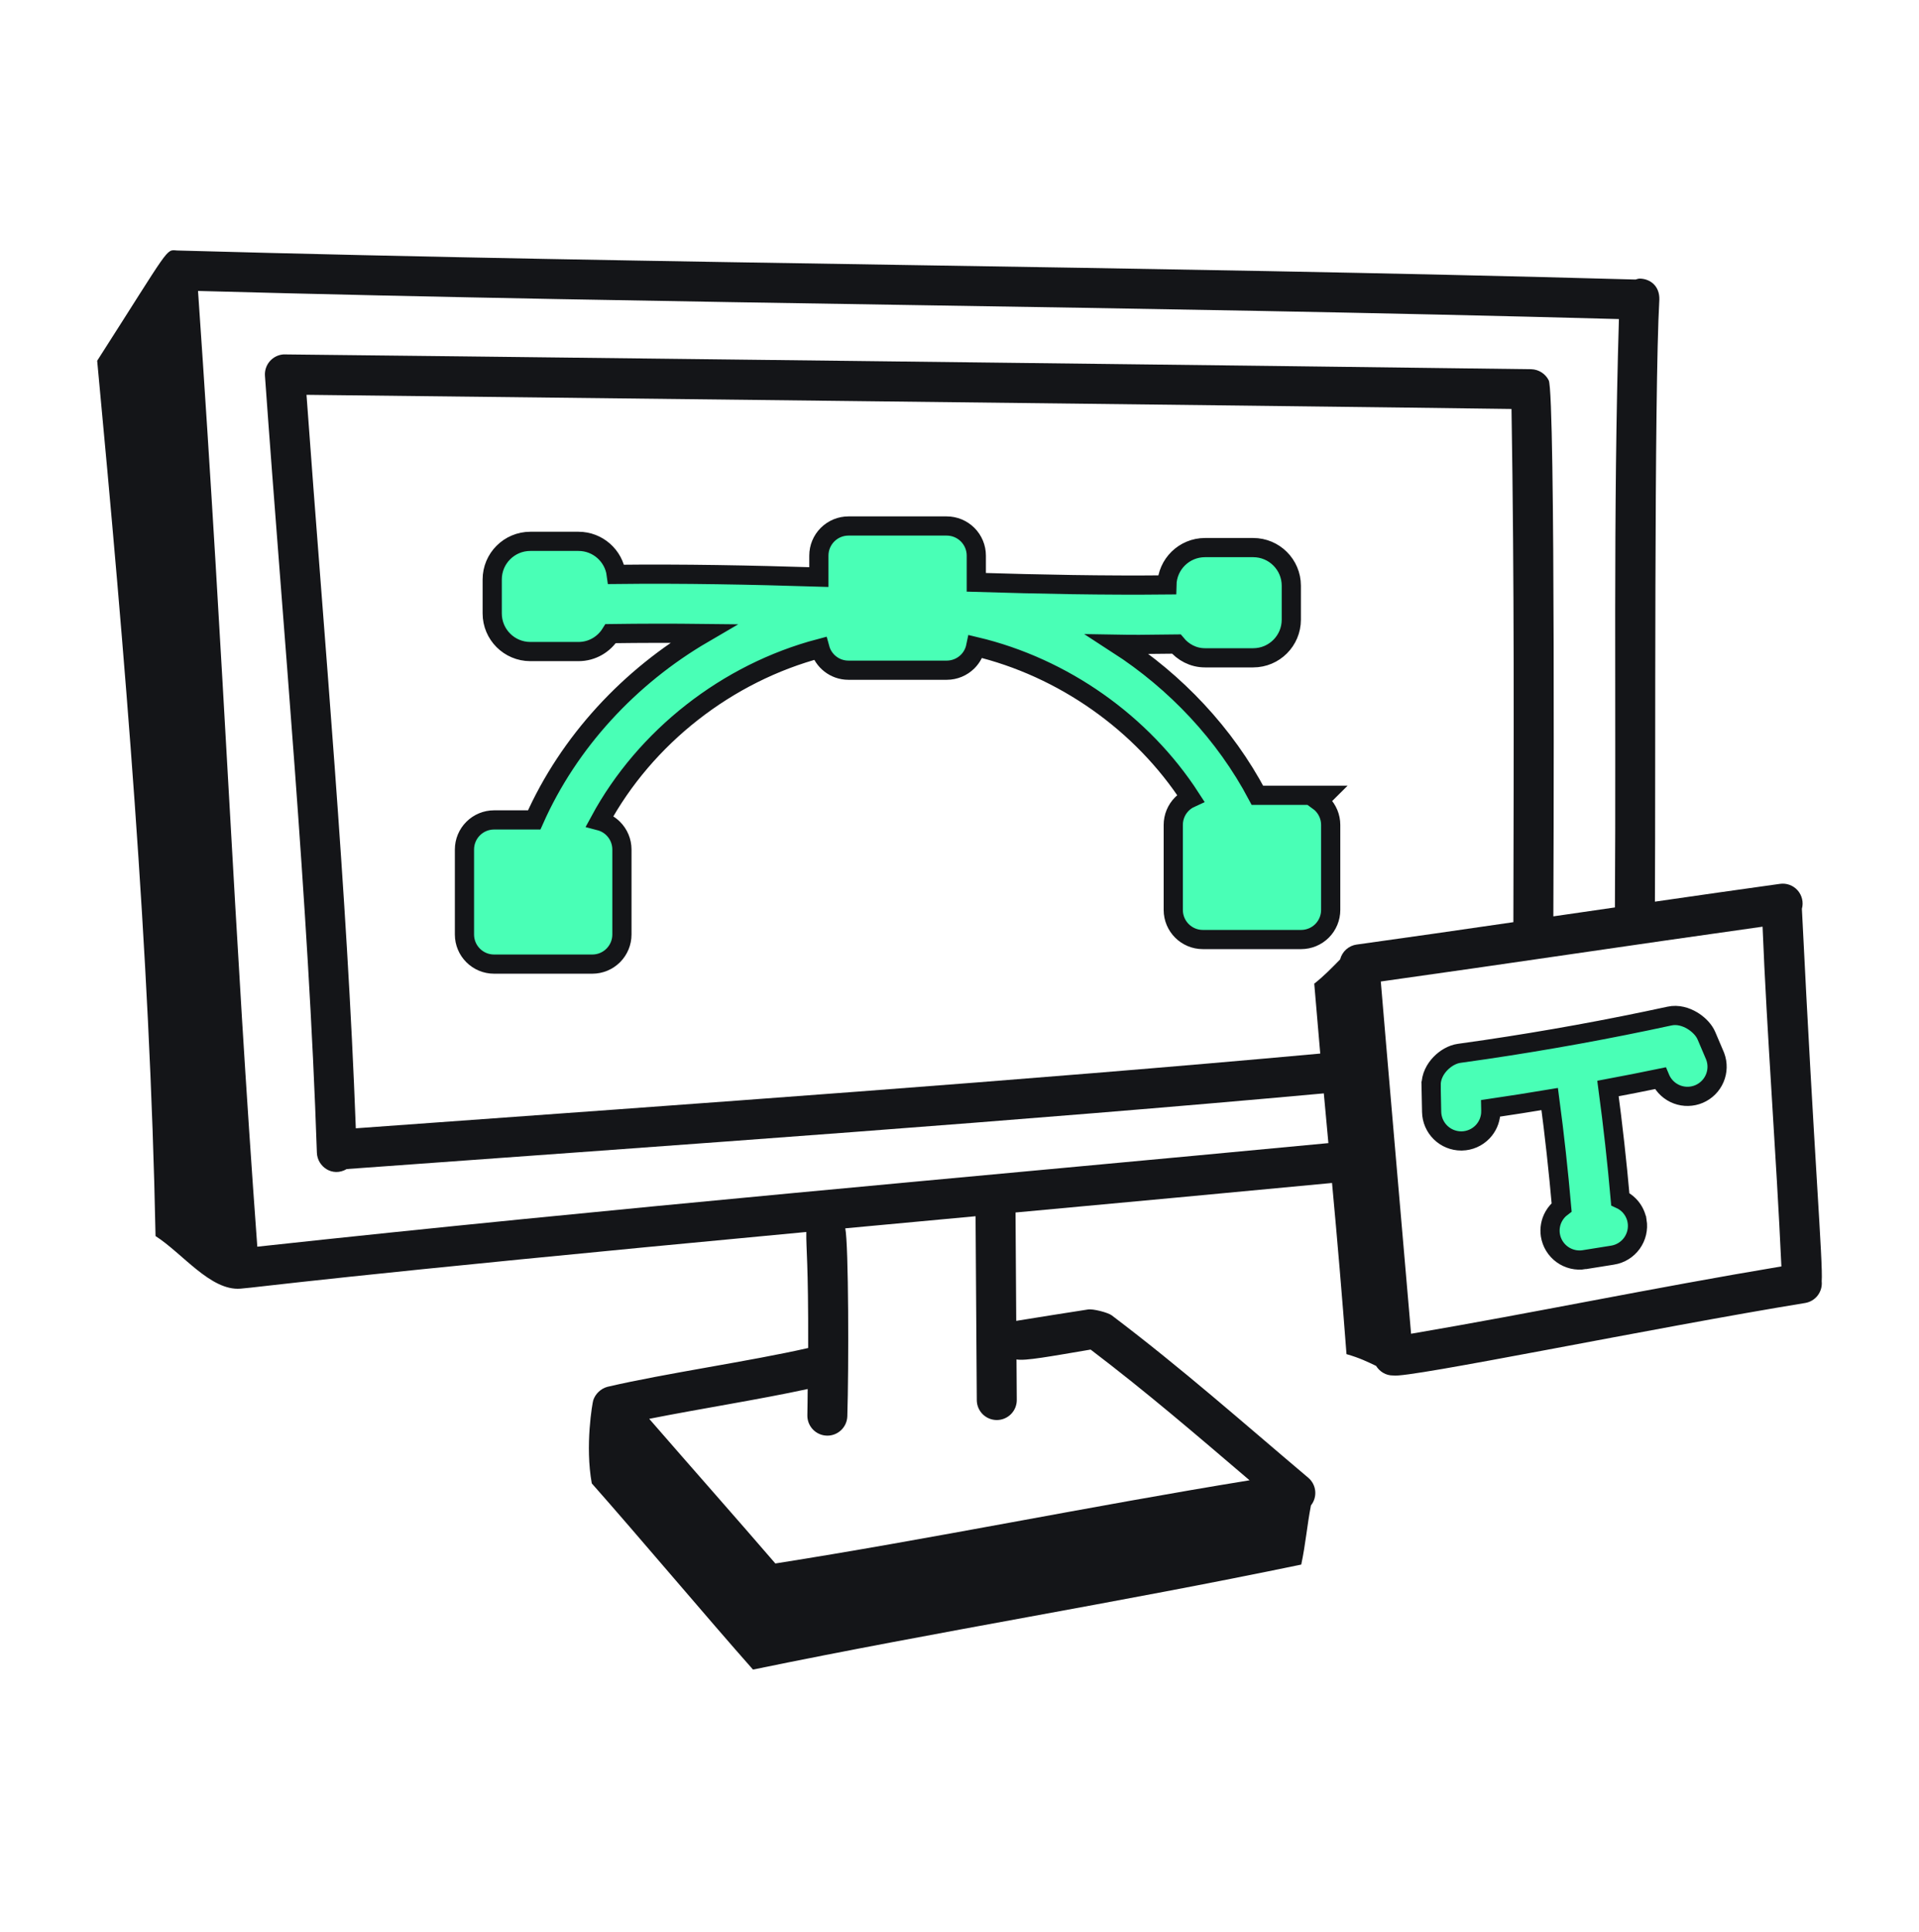 <svg width="150" height="151" viewBox="0 0 150 151" fill="none" xmlns="http://www.w3.org/2000/svg">
<path d="M74.001 41.116C74.614 41.116 75.202 41.36 75.636 41.794C76.069 42.228 76.314 42.816 76.314 43.429V45.519C81.321 45.673 86.336 45.771 91.21 45.721C91.243 44.103 92.566 42.804 94.189 42.804H97.957C99.602 42.804 100.936 44.138 100.936 45.783V48.441C100.935 50.084 99.603 51.42 97.957 51.42H94.192C93.261 51.42 92.476 50.979 91.949 50.343C89.287 50.381 88.438 50.379 87.357 50.36C91.913 53.306 95.749 57.37 98.288 62.168H103.517L103.065 62.618C103.161 62.688 103.253 62.763 103.338 62.848C103.771 63.281 104.015 63.869 104.015 64.482V71.129C104.015 71.742 103.771 72.33 103.338 72.764C102.904 73.197 102.315 73.441 101.702 73.441H94.022C92.745 73.441 91.709 72.406 91.709 71.129V64.481C91.709 63.867 91.952 63.279 92.386 62.846C92.584 62.648 92.815 62.492 93.065 62.378C89.262 56.501 83.084 52.161 76.267 50.542C76.176 50.982 75.96 51.39 75.638 51.712C75.204 52.145 74.616 52.389 74.003 52.389H66.319C65.254 52.389 64.357 51.667 64.09 50.685C56.858 52.589 50.438 57.594 46.884 64.168C47.278 64.271 47.642 64.475 47.935 64.769C48.369 65.202 48.613 65.79 48.613 66.403V73.05C48.613 73.663 48.369 74.251 47.935 74.685C47.502 75.118 46.914 75.362 46.301 75.362H38.617C37.341 75.362 36.305 74.326 36.305 73.05V66.403C36.305 65.79 36.549 65.202 36.982 64.769C37.416 64.335 38.004 64.091 38.617 64.091H41.757C44.464 57.989 49.224 52.879 54.982 49.52C52.567 49.492 50.151 49.495 47.735 49.529C47.211 50.366 46.287 50.931 45.217 50.931H41.452C39.809 50.93 38.474 49.597 38.474 47.951V45.295C38.474 43.649 39.81 42.317 41.452 42.316H45.217C46.728 42.316 47.975 43.441 48.169 44.898C53.368 44.837 58.706 44.943 64.007 45.108V43.429C64.007 42.815 64.251 42.228 64.685 41.794C65.118 41.36 65.706 41.116 66.319 41.116H74.001Z" fill="#49FFB6" stroke="#141518" stroke-width="1.5"/>
<path d="M142.394 100.159C142.506 98.73 141.812 90.641 140.846 71.041C140.915 70.791 140.921 70.529 140.862 70.277C140.804 70.025 140.684 69.791 140.513 69.597C140.341 69.403 140.124 69.256 139.881 69.167C139.638 69.079 139.377 69.052 139.121 69.091C135.904 69.536 132.637 70.007 129.358 70.48C129.417 60.332 129.289 30.572 129.704 23.43C129.739 22.376 129.012 21.793 128.173 21.778C128.054 21.778 127.95 21.824 127.839 21.851C88.798 20.768 52.844 20.663 13.829 19.58C12.941 19.511 13.356 19.205 7.596 28.199C9.764 51.224 11.721 74.466 12.158 96.622C14.246 97.951 16.458 100.913 18.79 100.732C20.358 100.611 25.66 99.807 63.025 96.301C63.004 97.707 63.191 98.561 63.171 105.37C58.644 106.405 51.969 107.355 47.477 108.405C47.222 108.476 46.989 108.608 46.797 108.79C46.604 108.971 46.459 109.197 46.373 109.447C46.306 109.655 45.717 113.007 46.258 115.955C49.829 119.988 55.287 126.474 58.858 130.507C73.629 127.466 87.312 125.295 101.712 122.299C102.054 120.705 102.167 119.243 102.471 117.674C102.724 117.358 102.844 116.955 102.805 116.551C102.766 116.148 102.572 115.776 102.262 115.513C97.027 111.091 92.492 107.055 86.9 102.818C86.604 102.595 85.431 102.293 85.046 102.359C84.837 102.389 79.644 103.205 79.435 103.249L79.379 94.778C87.891 93.993 96.367 93.207 104.119 92.47C104.534 96.927 104.911 101.387 105.25 105.851C106.292 106.147 106.898 106.455 107.562 106.768C107.842 107.216 108.321 107.518 108.875 107.518H108.91C110.054 107.757 129.296 103.776 141.106 101.851C141.496 101.785 141.846 101.574 142.085 101.259C142.324 100.944 142.435 100.55 142.394 100.157V100.159ZM76.352 109.451C76.355 109.863 76.521 110.257 76.814 110.548C77.107 110.838 77.502 111.001 77.914 111.001H77.927C78.132 110.999 78.335 110.957 78.524 110.877C78.713 110.797 78.884 110.681 79.028 110.535C79.172 110.388 79.286 110.215 79.363 110.025C79.44 109.835 79.479 109.631 79.477 109.426L79.456 106.264C80.123 106.395 82.085 106.028 85.25 105.493C89.671 108.855 93.448 112.107 97.673 115.711C85.335 117.714 72.635 120.324 60.606 122.213C57.627 118.755 54.058 114.722 50.746 110.907C54.735 110.116 59.358 109.395 63.133 108.576C63.119 109.253 63.129 109.934 63.108 110.611C63.096 111.025 63.248 111.427 63.532 111.728C63.815 112.03 64.207 112.207 64.621 112.22L64.671 112.222C65.077 112.221 65.466 112.063 65.758 111.781C66.049 111.498 66.219 111.113 66.231 110.707C66.348 107.007 66.337 97.27 66.071 96.016L76.256 95.07L76.352 109.451ZM20.112 97.447C18.271 72.428 17.6 53.389 15.479 22.743C53.687 23.784 88.281 23.899 126.544 24.941C126.081 40.357 126.335 54.743 126.231 70.932L121.419 71.63C121.425 70.222 121.596 30.728 121.056 29.728C120.929 29.475 120.736 29.261 120.498 29.109C120.26 28.956 119.985 28.871 119.702 28.861C107.852 28.691 22.416 27.689 22.16 27.703C21.747 27.732 21.362 27.924 21.09 28.236C20.818 28.549 20.682 28.956 20.71 29.37C22.156 49.641 24.119 70.668 24.769 90.101C24.804 91.195 25.987 92.036 27.104 91.382C53.846 89.445 80.052 87.605 103.446 85.47L103.477 85.468C103.594 86.759 103.712 88.055 103.835 89.355H103.831C76.021 91.999 47.521 94.468 20.112 97.451V97.447ZM106.05 73.832C105.742 73.875 105.454 74.008 105.223 74.215C104.992 74.422 104.828 74.694 104.752 74.995C104.112 75.649 103.464 76.316 102.729 76.891C102.875 78.634 103.037 80.482 103.198 82.355H103.192C79.998 84.472 55.323 86.205 27.812 88.197C27.125 69.651 25.379 50.484 23.958 30.863C24.181 30.868 102.508 31.745 118.148 31.968C118.373 45.839 118.323 57.816 118.294 72.084C114.214 72.681 110.132 73.264 106.048 73.834L106.05 73.832ZM110.298 104.257C110.094 101.907 108.085 78.672 107.931 76.722C117.789 75.343 127.514 73.874 137.773 72.436C138.098 80.634 138.85 90.355 139.244 98.993C129.15 100.68 119.946 102.611 110.298 104.257Z" fill="#141518"/>
<path d="M130.487 79.426C131.152 79.275 131.801 79.493 132.272 79.774C132.681 80.019 133.069 80.378 133.297 80.784L133.384 80.961L133.385 80.963L134.058 82.544L134.064 82.56L134.07 82.575C134.279 83.133 134.265 83.75 134.03 84.297C133.796 84.844 133.358 85.281 132.811 85.515C132.263 85.748 131.646 85.762 131.089 85.553C130.531 85.343 130.076 84.927 129.817 84.391L129.802 84.357L129.771 84.284C128.414 84.566 127.053 84.831 125.69 85.087C126.076 87.963 126.396 90.848 126.651 93.739C126.9 93.853 127.129 94.009 127.324 94.204C127.622 94.502 127.831 94.875 127.931 95.282L127.966 95.459L127.967 95.46C128.064 96.065 127.918 96.684 127.56 97.181C127.201 97.678 126.66 98.013 126.055 98.111H126.053L123.836 98.465L123.837 98.466C123.537 98.514 123.23 98.503 122.935 98.433C122.639 98.362 122.36 98.235 122.113 98.057C121.867 97.879 121.658 97.653 121.499 97.394C121.34 97.136 121.234 96.848 121.186 96.548L121.185 96.541C121.109 96.036 121.203 95.52 121.454 95.075C121.609 94.8 121.818 94.561 122.066 94.373C121.817 91.547 121.509 88.715 121.134 85.911C119.598 86.168 118.062 86.409 116.526 86.635L116.53 86.826L116.523 87.055C116.482 87.585 116.258 88.088 115.887 88.475C115.462 88.917 114.879 89.173 114.267 89.186H114.218C113.613 89.186 113.032 88.948 112.6 88.525C112.168 88.102 111.918 87.526 111.905 86.922V86.921L111.863 84.851L111.864 84.85C111.85 84.149 112.193 83.55 112.589 83.14C112.979 82.734 113.518 82.41 114.062 82.336L116.12 82.042C120.925 81.332 125.748 80.455 130.487 79.426Z" fill="#49FFB6" stroke="#141518" stroke-width="1.5"/>
</svg>
